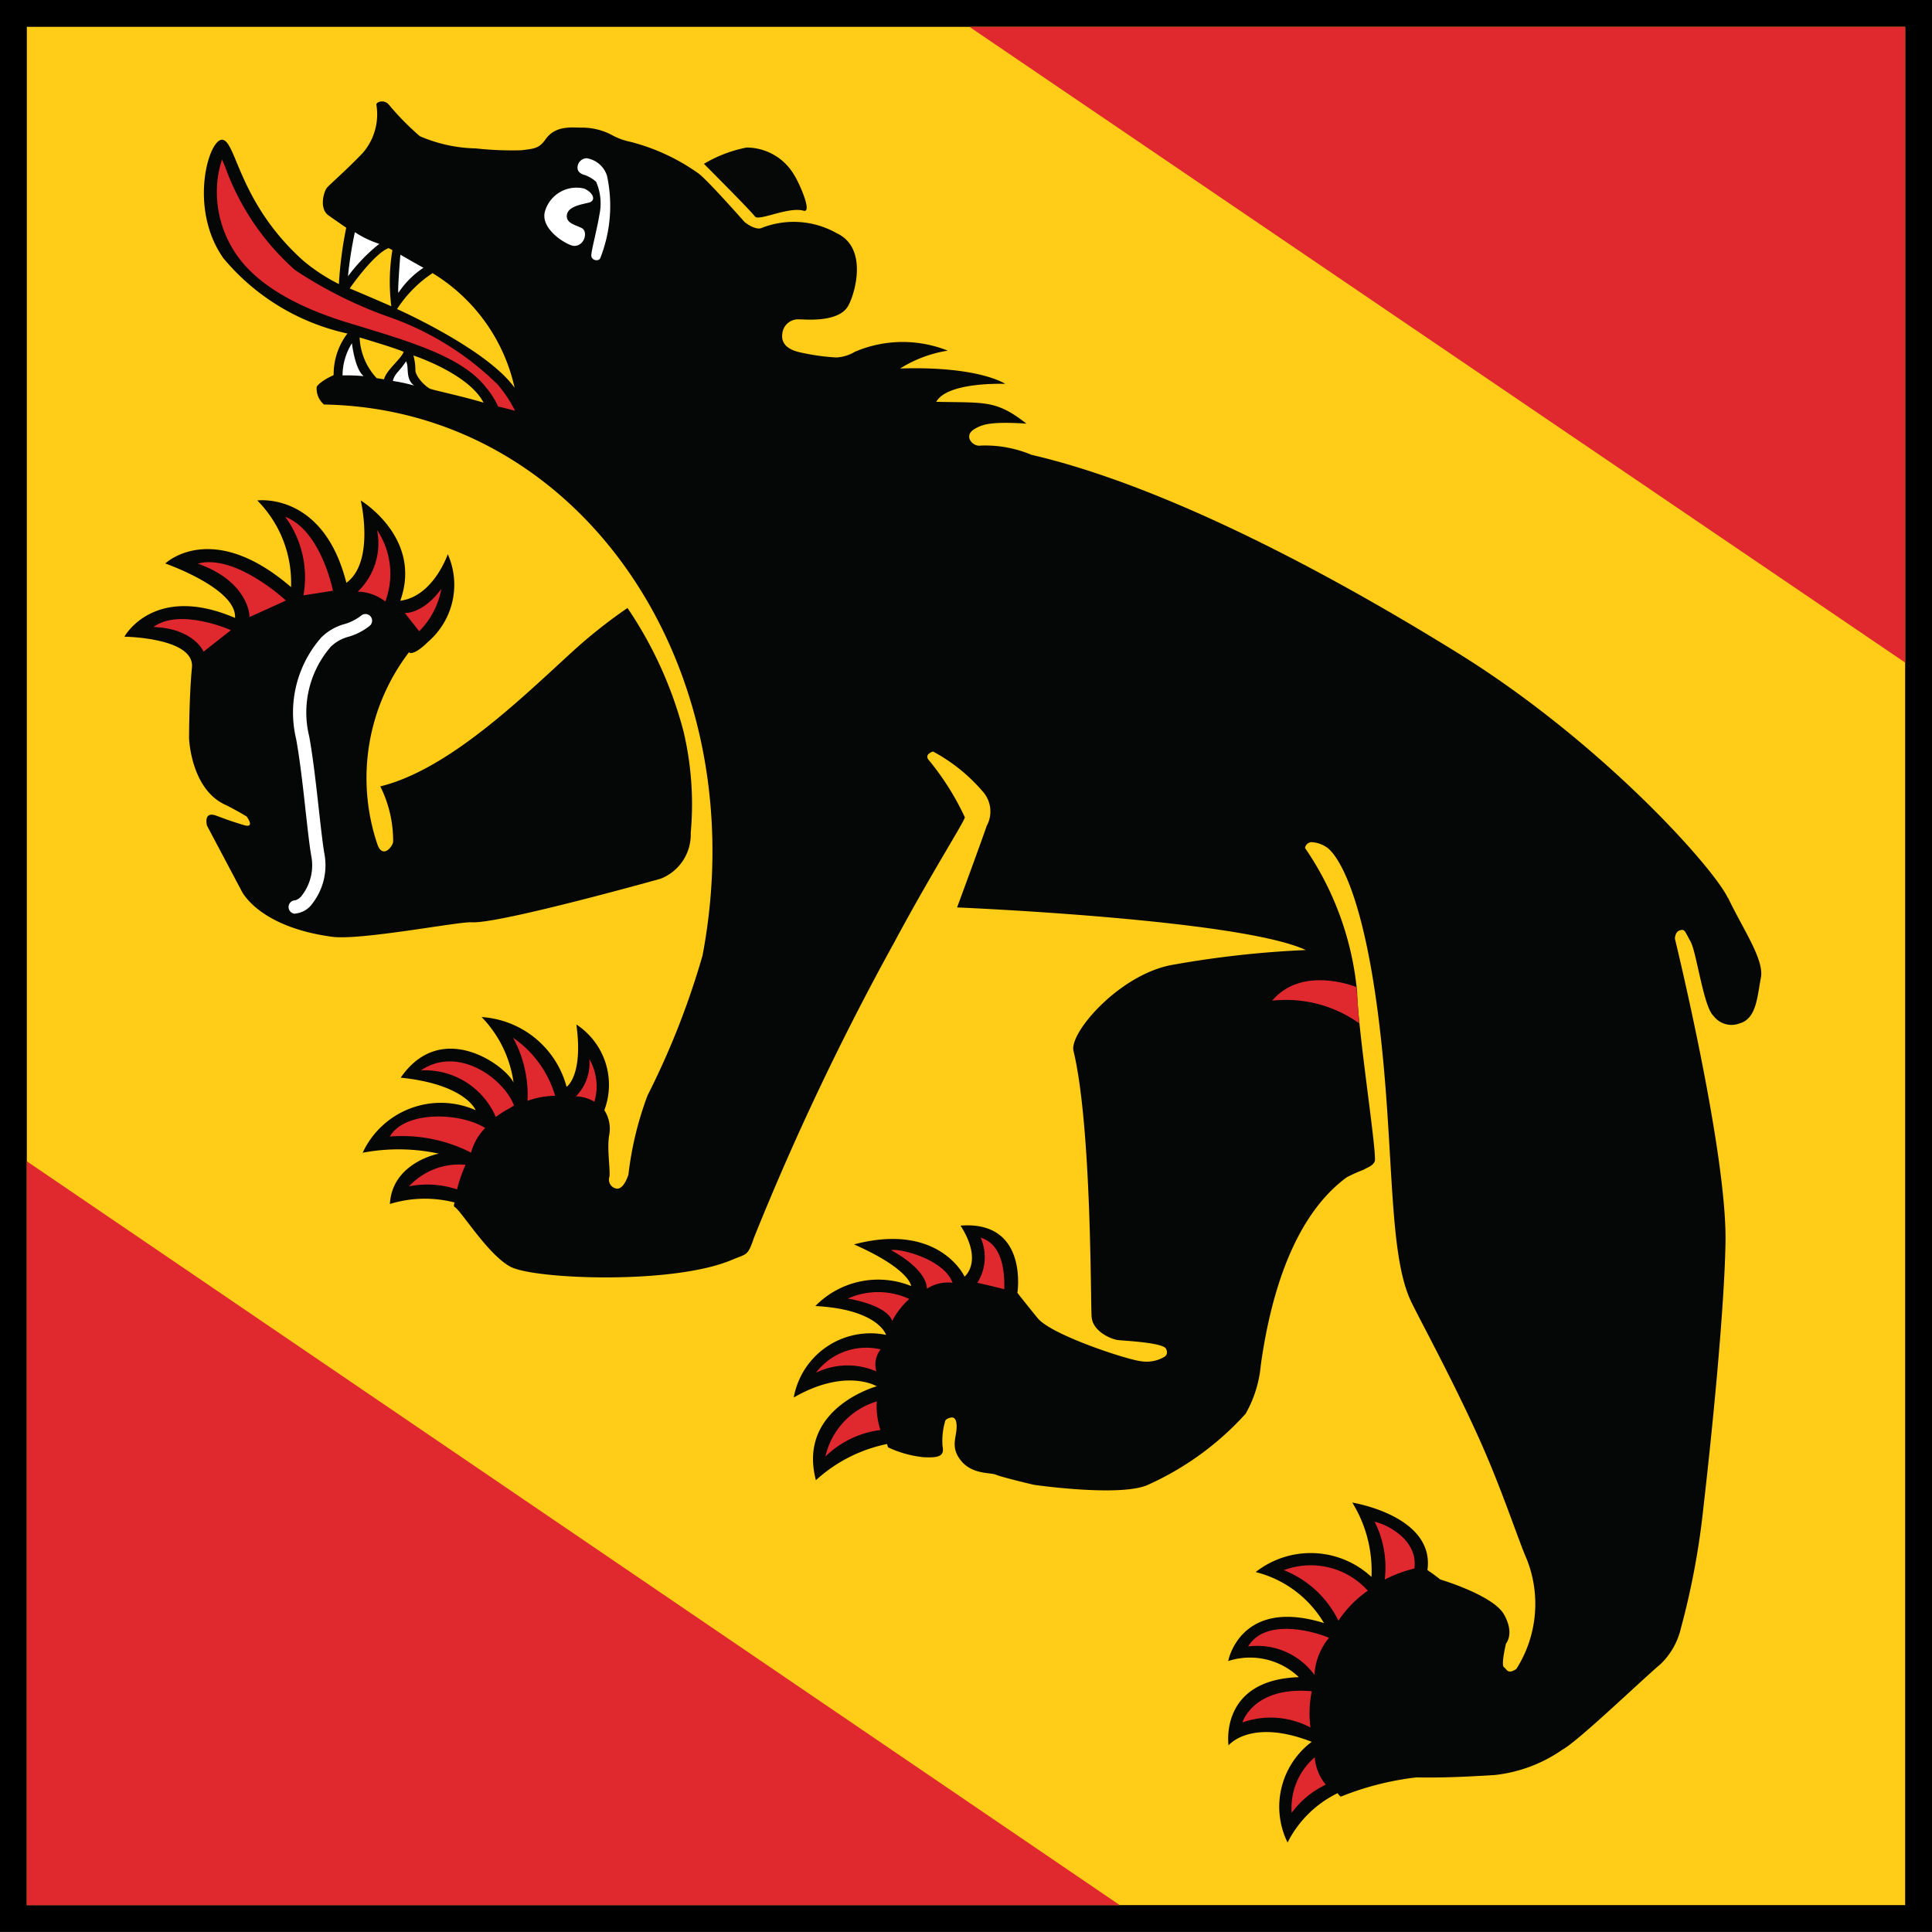 <svg xmlns="http://www.w3.org/2000/svg" xmlns:xlink="http://www.w3.org/1999/xlink" width="72" height="71.998" viewBox="0 0 72 71.998">
  <defs>
    <clipPath id="clip-path">
      <rect id="Rechteck_89" data-name="Rechteck 89" width="70" height="70" fill="none"/>
    </clipPath>
  </defs>
  <g id="Gruppe_197" data-name="Gruppe 197" transform="translate(1 1)">
    <rect id="Rechteck_90" data-name="Rechteck 90" width="72" height="71.998" transform="translate(-1 -1)"/>
    <rect id="Rechteck_88" data-name="Rechteck 88" width="70" height="69.998" fill="#ffcc18"/>
    <path id="Pfad_292" data-name="Pfad 292" d="M189.476.008,224.347,23.7V.008Z" transform="translate(-154.347 -0.007)" fill="#e0292e"/>
    <path id="Pfad_293" data-name="Pfad 293" d="M0,274.709H40.734L0,246.987Z" transform="translate(-0.001 -204.709)" fill="#e0292e"/>
    <g id="Gruppe_196" data-name="Gruppe 196">
      <g id="Gruppe_195" data-name="Gruppe 195" clip-path="url(#clip-path)">
        <path id="Pfad_294" data-name="Pfad 294" d="M101.158,48.376C100.612,47.22,96.385,42.5,91,39.185c-2.37-1.46-9.7-5.915-15.8-7.332a4.452,4.452,0,0,0-1.9-.343c-.279.053-.681-.374-.189-.637.268-.147.542-.267,1.9-.183-1.126-.881-1.515-.772-3.359-.811.421-.758,2.572-.669,2.572-.669s-.968-.667-3.919-.573a4.745,4.745,0,0,1,1.775-.666,4.533,4.533,0,0,0-3.461.043,1.482,1.482,0,0,1-.693.212,8.166,8.166,0,0,1-1.389-.2c-.142-.038-.7-.167-.621-.693a.592.592,0,0,1,.637-.527c.115-.011,1.44.15,1.812-.494.254-.435.764-2.163-.418-2.715a3.258,3.258,0,0,0-2.838-.184c-.258.051-.6-.235-.6-.235s-1.27-1.44-1.685-1.787a7.621,7.621,0,0,0-2.562-1.2,2.544,2.544,0,0,1-.626-.216,2.376,2.376,0,0,0-1.162-.315c-.311.014-.987-.124-1.378.431-.246.352-.429.352-.9.412a12.143,12.143,0,0,1-1.7-.068,5.553,5.553,0,0,1-2.088-.455,9.952,9.952,0,0,1-1.134-1.15c-.19-.255-.506-.118-.486-.023a2.2,2.2,0,0,1-.52,1.811c-.566.591-1.2,1.145-1.317,1.276s-.314.778.055,1.039.658.457.658.457a14.807,14.807,0,0,0-.274,2.1,6.83,6.83,0,0,1-1.324-.868c-2.378-2.128-2.494-4.4-3-4.508s-1.308,2.525.02,4.413a8.325,8.325,0,0,0,4.622,2.806,2.515,2.515,0,0,0-.513,1.55c-.55.255-.631.436-.631.436a.772.772,0,0,0,.272.66c9.588.171,16.134,9.835,14.107,20.531a29.676,29.676,0,0,1-2.05,5.218,12.454,12.454,0,0,0-.713,2.953s-.173.569-.447.518a.337.337,0,0,1-.266-.423c.056-.213-.1-1.068,0-1.586a1.266,1.266,0,0,0-.184-.912,2.687,2.687,0,0,0-1.042-3.194c.263,1.922-.365,2.323-.365,2.323a3.511,3.511,0,0,0-3.167-2.6A4.343,4.343,0,0,1,55.9,55.252c-.283-.627-2.677-2.4-4.206-.187,2.424.251,2.793,1.212,2.793,1.212a3.211,3.211,0,0,0-4.21,1.586,7.154,7.154,0,0,1,2.837.033s-1.739.328-1.822,1.877a4.409,4.409,0,0,1,2.426-.051s-.047,0-.037.148c.231.085,1.233,1.772,2.1,2.24s6.05.68,8.253-.253c.561-.237.59-.133.822-.819A100.174,100.174,0,0,1,70.1,50c1.352-2.523,2.6-4.475,2.618-4.638a9.9,9.9,0,0,0-1.352-2.142c-.168-.212.166-.309.166-.309A6.437,6.437,0,0,1,73.384,44.4a1.116,1.116,0,0,1,.145,1.289c-.118.372-1.1,3.032-1.1,3.032s10.531.44,12.994,1.588a37.32,37.32,0,0,0-4.964.551c-1.958.342-3.856,2.525-3.692,3.206.682,2.836.632,9.386.676,9.921s.726.829.99.858,1.665.093,1.781.322-.078.313-.078.313a1.313,1.313,0,0,1-.88.149c-.556-.074-3.319-.982-3.823-1.6s-.756-.944-.756-.944.422-2.7-2.119-2.506c.859,1.347.149,1.9.149,1.9s-.935-2.04-4.119-1.2c2.092.925,2.129,1.552,2.129,1.552a3.276,3.276,0,0,0-3.57.745c2.355.125,2.635,1.075,2.635,1.075a2.906,2.906,0,0,0-3.44,2.333c1.945-1.117,3.093-.417,3.093-.417s-2.969.812-2.268,3.5a5.583,5.583,0,0,1,2.651-1.349l.037.123a4.062,4.062,0,0,0,1.314.368c.632.035.787-.062.717-.421a2.584,2.584,0,0,1,.091-.894c.01-.135.24-.163.24-.163s.142-.035.182.178c.084.476-.271.843.152,1.4s1.119.462,1.331.555,1.411.375,1.411.375,3.1.448,4.189.026a10.94,10.94,0,0,0,3.7-2.675,4.466,4.466,0,0,0,.565-1.81c.371-2.668,1.246-5.561,3.2-7a5.812,5.812,0,0,1,.626-.281c.183-.107.346-.142.424-.322.069-.422-.62-4.77-.659-6.291a11.319,11.319,0,0,0-1.942-5.379.255.255,0,0,1,.229-.218,1.076,1.076,0,0,1,.56.18s1.117.536,1.848,5.617.395,9.338,1.3,11.289c.272.584,1.554,2.919,2.571,5.187.84,1.873,1.426,3.7,1.766,4.476a4.519,4.519,0,0,1-.4,4.065c-.332.213-.346.008-.462-.067s.076-.879.076-.879.334-.373-.076-1.091-2.374-1.3-2.374-1.3-.287-.229-.477-.348c.285-2.027-2.8-2.517-2.8-2.517a4.838,4.838,0,0,1,.715,2.772,3.324,3.324,0,0,0-4.316-.183,4.123,4.123,0,0,1,2.545,1.9c-3.13-.968-3.569,1.417-3.569,1.417a2.63,2.63,0,0,1,2.633.6c-2.985.1-2.62,2.542-2.62,2.542s.822-1.023,3.1-.132a3.023,3.023,0,0,0-.9,3.753,4.091,4.091,0,0,1,1.865-1.84.389.389,0,0,0,.119.13,10.851,10.851,0,0,1,2.811-.717c.938.014,1.712-.014,2.926-.089a5.439,5.439,0,0,0,2.523-.946c.583-.312,3.055-2.689,3.643-3.175a2.7,2.7,0,0,0,.771-1.349,28.675,28.675,0,0,0,.84-4.506c.326-2.82.783-7.423.823-9.9.049-3.382-1.886-11.292-1.886-11.292s0-.255.184-.31.173.009.4.419.481,2.444.859,2.773a.836.836,0,0,0,.972.273c.632-.174.657-1.028.789-1.7s-.668-1.807-1.217-2.966M51.236,24.15a1.525,1.525,0,0,1,.149.076,7.164,7.164,0,0,0-.04,2.092c-.857-.375-1.551-.665-1.551-.665s.881-1.277,1.441-1.5m-.16,4.885c-.034,0-.134-.022-.275-.04a2.365,2.365,0,0,1-.637-1.518s1.407.417,1.643.537c-.126.3-.646.674-.732,1.021m1.732.361c-.172-.066-.561-.456-.564-.7a2.092,2.092,0,0,0-.074-.547s2.055.672,2.613,1.757c-.833-.249-1.8-.448-1.975-.512m-1.248-2.975a4.614,4.614,0,0,1,1.322-1.339,6.684,6.684,0,0,1,3.059,4.273c-1.033-1.45-4.381-2.934-4.381-2.934" transform="translate(-37.761 -15.904)" fill="#050606"/>
        <path id="Pfad_295" data-name="Pfad 295" d="M33.948,129.143c2.55-.626,5.264-3.289,7.154-5.016a18.791,18.791,0,0,1,2.059-1.633,14.935,14.935,0,0,1,2.086,4.592,11.77,11.77,0,0,1,.27,3.79,1.765,1.765,0,0,1-1.124,1.708s-6.025,1.691-7.046,1.623c-.473-.031-4.142.683-5.194.54-2.76-.372-3.374-1.709-3.374-1.709l-1.288-2.431s-.153-.559.349-.372.566.208,1.018.348.109-.32.109-.32-.442-.268-.834-.454c-1.249-.606-1.311-2.457-1.311-2.457s0-1.526.107-2.641-2.517-1.147-2.517-1.147,1.086-2,4.123-.7c.072-1.1-2.6-2.028-2.6-2.028s1.732-1.668,4.687.88a4.346,4.346,0,0,0-1.257-3.229s2.46-.337,3.319,3.069c1.075-.784.536-3.069.536-3.069s2.311,1.393,1.474,3.737c1.239-.166,1.77-1.736,1.77-1.736a2.806,2.806,0,0,1-.723,3.256c-.6.586-.724.4-.724.4a7.729,7.729,0,0,0-1.179,7.152c.18.529.535.152.589-.08a4.524,4.524,0,0,0-.481-2.078" transform="translate(-20.776 -100.836)" fill="#050606"/>
        <path id="Pfad_296" data-name="Pfad 296" d="M169.44,30.753s1.739,1.741,1.9,1.961c.137.184,1.25-.376,1.808-.217.343.1-.145-1.01-.348-1.331a2.061,2.061,0,0,0-1.772-1.023,4.965,4.965,0,0,0-1.592.609" transform="translate(-144.204 -25.645)" fill="#060707"/>
        <path id="Pfad_297" data-name="Pfad 297" d="M57.606,41.73c-.879-1.184-2.861-1.749-5.147-2.444-1.649-.5-3.424-1.322-4.274-2.684a4.124,4.124,0,0,1-.64-2.16,3.816,3.816,0,0,1,.194-1.247c.04.092.08.188.118.281a9.362,9.362,0,0,0,2.605,3.84,15.888,15.888,0,0,0,3.569,1.772,10.931,10.931,0,0,1,3.987,2.5,4.823,4.823,0,0,1,.64.971c-.141-.033-.359-.1-.627-.155a3.2,3.2,0,0,0-.424-.679" transform="translate(-40.464 -28.251)" fill="#e0292e"/>
        <path id="Pfad_298" data-name="Pfad 298" d="M78.992,80.376a6.984,6.984,0,0,1,.788.028c-.33-.258-.438-1.226-.438-1.226a2.292,2.292,0,0,0-.35,1.2" transform="translate(-67.227 -67.386)" fill="#fff"/>
        <path id="Pfad_299" data-name="Pfad 299" d="M91.556,84.447a6.82,6.82,0,0,1,.795.171c-.34-.256-.174-.7-.3-.9-.262.4-.412.436-.491.727" transform="translate(-77.92 -71.251)" fill="#fff"/>
        <path id="Pfad_300" data-name="Pfad 300" d="M92.928,58.439a3.322,3.322,0,0,1,.934-.934c-.169-.089-.861-.487-.861-.487s-.11,1.364-.073,1.421" transform="translate(-79.081 -48.526)" fill="#fff"/>
        <path id="Pfad_301" data-name="Pfad 301" d="M80.341,53.047a6.374,6.374,0,0,1,1.169-1.212A3.81,3.81,0,0,1,80.6,51.4a14.753,14.753,0,0,0-.257,1.644" transform="translate(-68.375 -43.747)" fill="#fff"/>
        <path id="Pfad_302" data-name="Pfad 302" d="M311.631,239.326a4.686,4.686,0,0,1,3.237.842c-.007-.2-.1-1.349-.1-1.349s-2.017-.829-3.139.507" transform="translate(-265.218 -203.034)" fill="#e0292e"/>
        <path id="Pfad_303" data-name="Pfad 303" d="M138.115,32.884a.953.953,0,0,1,.75.651,5.307,5.307,0,0,1-.245,3.056c-.045.154-.34.11-.34-.083s.225-1.022.3-1.509a2.01,2.01,0,0,0-.122-1.241,1.316,1.316,0,0,0-.417-.248c-.053-.013-.334-.083-.264-.361a.351.351,0,0,1,.343-.266" transform="translate(-117.244 -27.986)" fill="#fff"/>
        <path id="Pfad_304" data-name="Pfad 304" d="M131.143,40.73c.289-.073.173-.379-.173-.526a1.222,1.222,0,0,0-1.442.8c-.258.7.836,1.337,1.071,1.337.4,0,.52-.538.289-.661s-.6-.177-.559-.491.525-.39.815-.46" transform="translate(-110.203 -34.177)" fill="#fff"/>
        <path id="Pfad_305" data-name="Pfad 305" d="M94.582,141.536s.666.05,1.361-.9a2.983,2.983,0,0,1-.827,1.581Z" transform="translate(-80.495 -119.692)" fill="#e0292e"/>
        <path id="Pfad_306" data-name="Pfad 306" d="M31.663,148.484c.993-.732,2.889.116,2.889.116l-1.017.8s-.365-.865-1.872-.918" transform="translate(-26.947 -126.116)" fill="#e0292e"/>
        <path id="Pfad_307" data-name="Pfad 307" d="M42.766,134.008c1.407-.378,3.287,1.375,3.287,1.375s-1.051.48-1.363.618c.027-.112-.093-1.35-1.924-1.993" transform="translate(-36.397 -114.004)" fill="#e0292e"/>
        <path id="Pfad_308" data-name="Pfad 308" d="M64.615,122.6c1.345.514,1.784,2.758,1.784,2.758l-1.1.172a3.811,3.811,0,0,0-.681-2.93" transform="translate(-54.991 -104.343)" fill="#e0292e"/>
        <path id="Pfad_309" data-name="Pfad 309" d="M82.8,128.233a2.487,2.487,0,0,0,.723-2.3,2.932,2.932,0,0,1,.308,2.664,1.766,1.766,0,0,0-1.031-.369" transform="translate(-70.472 -107.181)" fill="#e0292e"/>
        <path id="Pfad_310" data-name="Pfad 310" d="M138.092,259.867a1.45,1.45,0,0,0-.682-.2,1.773,1.773,0,0,0,.5-1.384,2.032,2.032,0,0,1,.185,1.589" transform="translate(-116.945 -219.811)" fill="#e0292e"/>
        <path id="Pfad_311" data-name="Pfad 311" d="M123.235,255.116a3.1,3.1,0,0,0-1.029.188,4.464,4.464,0,0,0-.538-2.352,3.992,3.992,0,0,1,1.567,2.163" transform="translate(-103.547 -215.279)" fill="#e0292e"/>
        <path id="Pfad_312" data-name="Pfad 312" d="M102.077,260.516c-.283.192-.231.112-.677.428a2.884,2.884,0,0,0-2.79-1.736c1.407-.948,3.1.327,3.467,1.308" transform="translate(-83.923 -220.319)" fill="#e0292e"/>
        <path id="Pfad_313" data-name="Pfad 313" d="M90.837,273.409c.538-.951,2.577-.92,3.553-.32a2.068,2.068,0,0,0-.526.92,5.639,5.639,0,0,0-3.027-.6" transform="translate(-77.308 -232.053)" fill="#e0292e"/>
        <path id="Pfad_314" data-name="Pfad 314" d="M95.636,285.429a2.544,2.544,0,0,1,2.105-.8,5.656,5.656,0,0,0-.317.916,3.457,3.457,0,0,0-1.788-.114" transform="translate(-81.392 -242.219)" fill="#e0292e"/>
        <path id="Pfad_315" data-name="Pfad 315" d="M238.834,304.9c-.3-.081-.717-.177-1-.24a1.8,1.8,0,0,0,.122-1.682c.273.088.922.357.88,1.921" transform="translate(-202.41 -257.854)" fill="#e0292e"/>
        <path id="Pfad_316" data-name="Pfad 316" d="M217.58,307.489a1.425,1.425,0,0,1,.955-.222c-.318-.889-2-1.3-2.292-1.214.182.091,1.318.723,1.337,1.436" transform="translate(-184.037 -260.461)" fill="#e0292e"/>
        <path id="Pfad_317" data-name="Pfad 317" d="M205.426,316.839a2.758,2.758,0,0,1,2.29.014,2.938,2.938,0,0,0-.634.816c-.226-.616-1.655-.83-1.655-.83" transform="translate(-174.831 -269.444)" fill="#e0292e"/>
        <path id="Pfad_318" data-name="Pfad 318" d="M197.469,331.283a2.347,2.347,0,0,1,2.409-.869.91.91,0,0,0-.159.821,2.69,2.69,0,0,0-2.25.048" transform="translate(-168.059 -281.126)" fill="#e0292e"/>
        <path id="Pfad_319" data-name="Pfad 319" d="M199.82,346a2.791,2.791,0,0,1,1.914-2.054,2.906,2.906,0,0,0,.137,1.065,3.58,3.58,0,0,0-2.051.989" transform="translate(-170.06 -292.719)" fill="#e0292e"/>
        <path id="Pfad_320" data-name="Pfad 320" d="M338.708,375.814a5.107,5.107,0,0,0-1.1.409,3.79,3.79,0,0,0-.375-2.152c.417.081,1.633.659,1.479,1.743" transform="translate(-287.003 -318.359)" fill="#e0292e"/>
        <path id="Pfad_321" data-name="Pfad 321" d="M316.565,386.905a3.831,3.831,0,0,0-2.035-1.883,2.86,2.86,0,0,1,3.13.765,4.136,4.136,0,0,0-1.095,1.117" transform="translate(-267.685 -327.506)" fill="#e0292e"/>
        <path id="Pfad_322" data-name="Pfad 322" d="M305.593,401.5c.639-1.079,2.493-.556,3.013-.322a2.354,2.354,0,0,0-.542,1.384,2.626,2.626,0,0,0-2.472-1.062" transform="translate(-260.078 -341.14)" fill="#e0292e"/>
        <path id="Pfad_323" data-name="Pfad 323" d="M304.186,417.529c-.042.1.329-1.365,2.579-1.16a4.1,4.1,0,0,0-.049,1.35,3.167,3.167,0,0,0-2.53-.191" transform="translate(-258.879 -354.34)" fill="#e0292e"/>
        <path id="Pfad_324" data-name="Pfad 324" d="M316.451,435.07a2.49,2.49,0,0,1,.859-2.07,1.826,1.826,0,0,0,.411,1.021,3.372,3.372,0,0,0-1.27,1.049" transform="translate(-269.314 -368.511)" fill="#e0292e"/>
        <path id="Pfad_325" data-name="Pfad 325" d="M65.755,158.138a.248.248,0,0,1,0-.5.484.484,0,0,0,.256-.193,1.836,1.836,0,0,0,.344-1.441c-.062-.334-.131-.95-.211-1.663-.1-.927-.221-1.977-.357-2.716a4.238,4.238,0,0,1,.935-3.78,1.973,1.973,0,0,1,.861-.5,1.825,1.825,0,0,0,.628-.318.248.248,0,0,1,.319.38,2.285,2.285,0,0,1-.784.407,1.5,1.5,0,0,0-.666.372,3.741,3.741,0,0,0-.805,3.347c.139.756.258,1.816.362,2.751.079.7.147,1.311.205,1.627a2.327,2.327,0,0,1-.451,1.849.881.881,0,0,1-.638.372" transform="translate(-55.751 -125.086)" fill="#fff"/>
      </g>
    </g>
  </g>
</svg>
